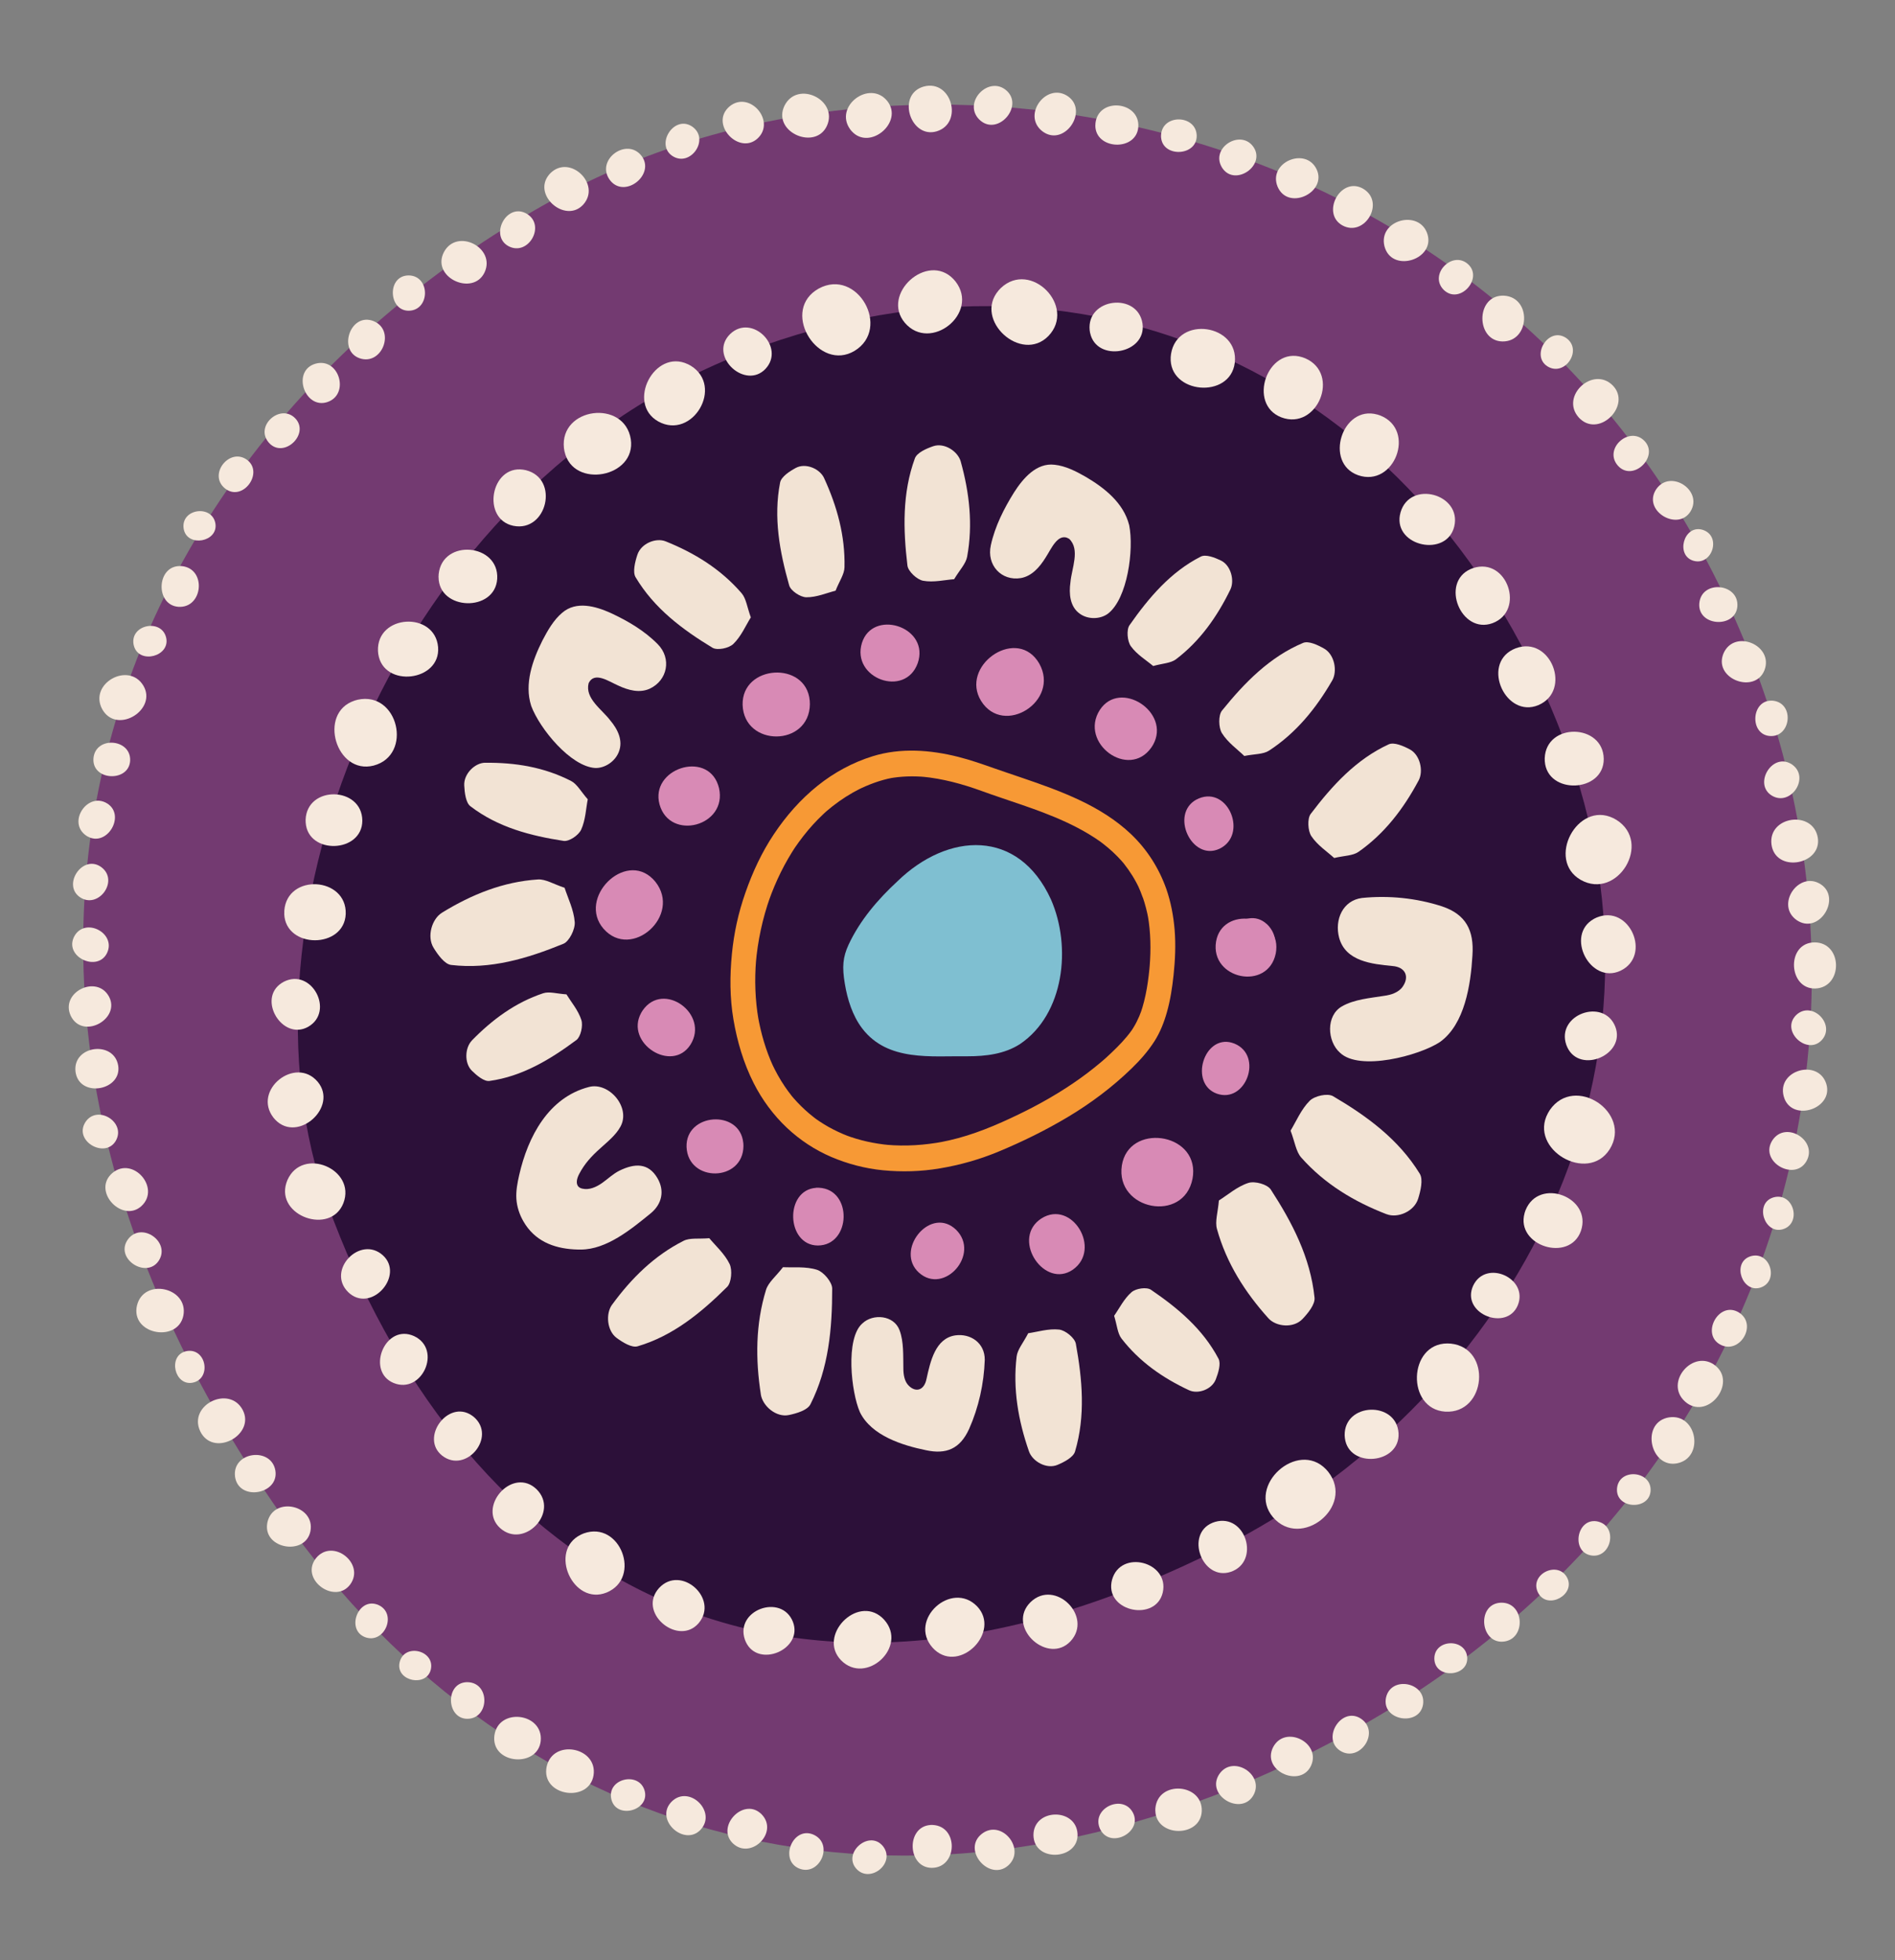 <?xml version="1.0" encoding="UTF-8"?>
<svg id="Layer_1" xmlns="http://www.w3.org/2000/svg" version="1.1" viewBox="0 0 498.9 515.91">
  <rect x="0" y="0" width="498.9" height="515.91" fill="#808080" stroke="none"/>
  <!-- Generator: Adobe Illustrator 29.8.0, SVG Export Plug-In . SVG Version: 2.1.1 Build 160)  -->
  <defs>
    <style>
      .st0 {
        fill: #733a71;
      }

      .st1 {
        fill: #f79935;
      }

      .st2 {
        fill: #2c1039;
      }

      .st3 {
        fill: #d88ab5;
      }

      .st4 {
        fill: #7fbfd1;
      }

      .st5 {
        fill: #f2e3d4;
      }

      .st6 {
        fill: #f6e9dd;
      }
    </style>
  </defs>
  <g>
    <path class="st0" d="M447.11,143.49c63.52,115.04,22.35,249.45-90.97,312.02-113.32,62.57-220.25,31.51-282-56.68C-29.14,251.32,34,112.37,148.1,51.25,240.54,1.74,383.59,28.45,447.11,143.49Z"/>
    <g>
      <path class="st6" d="M435.73,129.27c-2.88,5.46,6.09,10.58,9.34,5.33,3.37-5.55-5.38-11.26-9.06-5.8l-.28.47Z"/>
      <path class="st6" d="M426.23,122.86c4,3.76,10.5-2.73,6.77-6.75-3.96-4.2-10.91,1.96-7.1,6.4l.34.35Z"/>
      <path class="st6" d="M416.1,110.33c5.24,4.72,13.43-3.78,8.52-8.85-5.2-5.29-13.98,2.81-8.97,8.41l.44.44Z"/>
      <path class="st6" d="M411.95,88.73c-4.5-2.47-8.88,4.91-4.57,7.68,4.56,2.88,9.43-4.31,4.95-7.45l-.39-.24Z"/>
      <path class="st6" d="M395.38,77.82c-6.91.31-6.76,11.89.15,12.05,7.28.11,7.82-11.59.46-12.05h-.61Z"/>
      <path class="st6" d="M380.41,76.57c4.12,3.4,10.03-3.31,6.15-6.98-4.11-3.83-10.48,2.6-6.5,6.67l.35.32Z"/>
      <path class="st6" d="M364.67,65.39c2.31,6.34,13.04,2.82,11.17-3.66-2.02-6.8-13.08-3.89-11.35,3.09l.18.57Z"/>
      <path class="st6" d="M358.5,49.47c-5.74-2.76-10.66,6.68-5.13,9.83,5.85,3.26,11.39-5.98,5.62-9.56l-.49-.27Z"/>
      <path class="st6" d="M336.61,49.66c3.09,5.67,12.73.81,10.04-5.05-2.88-6.15-12.92-1.82-10.29,4.54l.25.51Z"/>
      <path class="st6" d="M321.95,44.44c3.39,4.56,11.2-.86,8.13-5.64-3.27-5-11.48,0-8.41,5.22l.28.42Z"/>
      <path class="st6" d="M305.68,36.15c.41,5.37,9.41,4.99,9.38-.4-.09-5.67-9.21-5.82-9.39-.08v.48Z"/>
      <path class="st6" d="M288.37,32.95c-.08,6.5,10.78,6.98,11.31.51.49-6.82-10.45-7.96-11.27-1.08l-.03.57Z"/>
      <path class="st6" d="M274.89,34.87c5.55,3.46,11.64-5.64,6.34-9.47-5.61-3.98-12.31,4.84-6.82,9.14l.48.33Z"/>
      <path class="st6" d="M258.23,31.83c4.68,3.77,11.24-3.85,6.83-7.93-4.67-4.26-11.76,3.05-7.23,7.58l.4.35Z"/>
      <path class="st6" d="M242.67,22.95c-6.59,2.49-2.78,13.64,3.96,11.61,7.07-2.2,3.89-13.69-3.37-11.8l-.59.19Z"/>
      <path class="st6" d="M224.24,34.54c4.72,5.23,13.73-2.38,9.38-7.92-4.63-5.79-14.19,1.36-9.78,7.44l.39.48Z"/>
      <path class="st6" d="M206.3,28.36c-2.51,6.64,8.45,11.19,11.41,4.75,3.05-6.81-7.74-12.07-11.16-5.32l-.25.57Z"/>
      <path class="st6" d="M191.61,28.44c-4.45,4.64,3.06,12.34,7.82,8.02,4.97-4.59-2.16-12.82-7.41-8.41l-.41.39Z"/>
      <path class="st6" d="M181.94,33.13c-4.63-2.69-9.38,4.9-4.95,7.9,4.69,3.12,9.94-4.27,5.35-7.64l-.4-.26Z"/>
      <path class="st6" d="M160.81,47.69c3.97,4.51,11.74-1.88,8.09-6.66-3.88-4.99-12.11,1-8.42,6.24l.33.41Z"/>
      <path class="st6" d="M144.46,46.09c-4.29,5.36,4.44,12.82,9.08,7.77,4.84-5.35-3.53-13.42-8.68-8.23l-.4.45Z"/>
      <path class="st6" d="M138.22,56.02c-5.11-2.33-9.29,6.09-4.35,8.77,5.22,2.77,9.94-5.49,4.79-8.54l-.44-.23Z"/>
      <path class="st6" d="M116.61,66.92c-2.55,6.38,7.98,10.98,10.95,4.8,3.08-6.53-7.28-11.82-10.7-5.35l-.25.55Z"/>
      <path class="st6" d="M107.17,72.51c-5.31.46-4.83,9.36.5,9.27,5.6-.15,5.65-9.17-.03-9.29l-.47.02Z"/>
      <path class="st6" d="M97.81,84.33c-5.77-1.62-8.79,7.95-3.15,9.96,5.96,2.06,9.58-7.42,3.65-9.79l-.5-.17Z"/>
      <path class="st6" d="M82.59,95.88c-5.66,2.2-2.28,11.78,3.51,9.97,6.08-1.95,3.24-11.83-3-10.14l-.51.17Z"/>
      <path class="st6" d="M71.03,116.78c3.89,3.79,10.43-2.51,6.81-6.56-3.84-4.22-10.83,1.75-7.14,6.2l.33.35Z"/>
      <path class="st6" d="M59.58,128.81c4.55,3.02,9.84-4.42,5.51-7.74-4.58-3.45-10.37,3.74-5.9,7.45l.39.29Z"/>
      <path class="st6" d="M48.39,139.35c1.02,4.75,9.02,3.31,8.33-1.5-.77-5.05-8.93-4.07-8.4,1.08l.07.42Z"/>
      <path class="st6" d="M47.37,148.98c-6.17-.03-6.55,10.28-.4,10.73,6.47.42,7.48-9.98.94-10.71l-.54-.03Z"/>
      <path class="st6" d="M35.28,170.08c1.44,4.82,9.57,2.68,8.47-2.23-1.2-5.15-9.55-3.47-8.58,1.79l.11.43Z"/>
      <path class="st6" d="M27.24,187.19c4.06,5.91,14.15-.55,10.51-6.72-3.88-6.46-14.47-.54-10.84,6.18l.33.54Z"/>
      <path class="st6" d="M24.59,200.01c.04,5.55,9.33,5.78,9.67.24.31-5.83-9.06-6.62-9.65-.73l-.02.49Z"/>
      <path class="st6" d="M23.11,220.18c5.09,2.79,10.03-5.56,5.15-8.69-5.16-3.25-10.66,4.89-5.59,8.43l.44.27Z"/>
      <path class="st6" d="M26.32,227.99c-4.75-2.91-9.88,4.88-5.33,8.11,4.81,3.35,10.45-4.21,5.74-7.83l-.41-.28Z"/>
      <path class="st6" d="M19.34,246.9c-2.1,5.14,6.38,8.94,8.83,3.95,2.53-5.26-5.81-9.61-8.62-4.4l-.21.44Z"/>
      <path class="st6" d="M18.93,267.91c3.39,5.51,12.78.14,9.78-5.58-3.21-6-13.02-1.14-10.06,5.08l.28.5Z"/>
      <path class="st6" d="M19.98,282.62c1.44,6.35,12.13,4.29,11.14-2.14-1.11-6.76-12.04-5.32-11.24,1.57l.1.57Z"/>
      <path class="st6" d="M22.22,295.8c-2.4,4.83,5.54,9.11,8.26,4.46,2.83-4.91-4.94-9.71-8.03-4.87l-.23.42Z"/>
      <path class="st6" d="M29.14,309.15c-4.59,4.81,3.21,12.75,8.11,8.27,5.12-4.76-2.28-13.25-7.69-8.67l-.43.41Z"/>
      <path class="st6" d="M33.39,326.65c-2.82,4.91,5.23,9.9,8.38,5.2,3.28-4.97-4.56-10.5-8.11-5.62l-.27.42Z"/>
      <path class="st6" d="M35.94,344.28c-.89,7.12,10.96,8.99,12.34,1.95,1.38-7.41-10.48-10.02-12.23-2.58l-.11.62Z"/>
      <path class="st6" d="M48.85,355.67c-4.7,1.22-2.92,9.14,1.85,8.25,5.01-.98,3.69-9.09-1.43-8.34l-.42.09Z"/>
      <path class="st6" d="M53.01,377.26c3.74,6.14,14.2.23,10.9-6.15-3.53-6.68-14.46-1.33-11.2,5.59l.3.56Z"/>
      <path class="st6" d="M61.96,389.1c1.34,6.02,11.47,4.1,10.55-1.99-1.03-6.4-11.38-5.07-10.64,1.46l.09.54Z"/>
      <path class="st6" d="M70.32,401.17c-.83,6.58,10.13,8.33,11.41,1.82,1.29-6.86-9.68-9.28-11.31-2.4l-.1.58Z"/>
      <path class="st6" d="M82.87,410.57c-3.54,5.47,5.4,11.69,9.31,6.48,4.07-5.52-4.6-12.34-8.98-6.95l-.34.47Z"/>
      <path class="st6" d="M99.18,422.26c-5-1.64-8.02,6.62-3.15,8.6,5.14,2.04,8.69-6.13,3.58-8.44l-.43-.17Z"/>
      <path class="st6" d="M105.15,437.79c-.75,4.78,7.2,6.29,8.28,1.58,1.09-4.97-6.85-6.97-8.19-1.99l-.09.42Z"/>
      <path class="st6" d="M122.66,442.75c-5.52.43-5.1,9.67.43,9.63,5.82-.1,5.96-9.46.06-9.64h-.49Z"/>
      <path class="st6" d="M130.11,457.39c-.21,7.04,11.55,7.78,12.25.78.67-7.38-11.17-8.83-12.2-1.4l-.05.62Z"/>
      <path class="st6" d="M143.81,465.69c-.68,7.17,11.28,8.7,12.45,1.59,1.17-7.49-10.82-9.74-12.36-2.22l-.09.63Z"/>
      <path class="st6" d="M161.04,473.87c1.56,4.95,9.93,2.61,8.71-2.43-1.33-5.3-9.92-3.44-8.83,1.99l.12.44Z"/>
      <path class="st6" d="M176.47,474.57c-3.87,4.71,3.8,11.44,7.98,7,4.36-4.7-2.99-11.95-7.62-7.4l-.36.4Z"/>
      <path class="st6" d="M200.19,477.22c-4.67-4.04-11.67,3.55-7.29,7.9,4.65,4.53,12.18-2.71,7.69-7.52l-.39-.38Z"/>
      <path class="st6" d="M213.87,482.75c-5.23-1.89-8.67,6.74-3.59,8.99,5.36,2.31,9.36-6.2,4.04-8.8l-.45-.19Z"/>
      <path class="st6" d="M232.2,485.62c-3.62-3.83-10.23,2.02-6.87,6.09,3.56,4.25,10.58-1.26,7.18-5.74l-.3-.35Z"/>
      <path class="st6" d="M244.97,480.33c-6.47.41-6.14,11.24.34,11.28,6.81-.02,7.13-10.98.23-11.29h-.57Z"/>
      <path class="st6" d="M258.04,483.04c-4.46,4.35,2.57,12.04,7.32,8.01,4.95-4.28-1.69-12.47-6.9-8.37l-.41.36Z"/>
      <path class="st6" d="M272.12,483.63c.75,6.62,11.87,5.73,11.57-.93-.37-7-11.65-6.76-11.61.34l.04.59Z"/>
      <path class="st6" d="M289.82,481.76c2.8,4.79,10.95.37,8.49-4.59-2.63-5.2-11.13-1.23-8.72,4.16l.23.43Z"/>
      <path class="st6" d="M304.17,476.55c.13,7.02,11.87,7.18,12.22.17.31-7.38-11.55-8.24-12.21-.79l-.02.62Z"/>
      <path class="st6" d="M320.7,467.45c-2.81,5.38,6.03,10.37,9.2,5.2,3.29-5.47-5.34-11.04-8.93-5.66l-.27.46Z"/>
      <path class="st6" d="M334.93,460.4c-2.3,5.95,7.52,10.11,10.22,4.34,2.79-6.1-6.88-10.89-9.99-4.86l-.23.51Z"/>
      <path class="st6" d="M358,452.16c-5.03-2.83-10.04,5.43-5.21,8.6,5.1,3.29,10.65-4.75,5.64-8.32l-.43-.27Z"/>
      <path class="st6" d="M364.82,447.3c-.63,5.65,8.79,7.02,9.81,1.42,1.02-5.89-8.41-7.84-9.73-1.92l-.08.5Z"/>
      <path class="st6" d="M377.65,437c.56,4.94,8.85,4.28,8.63-.68-.27-5.22-8.69-5.05-8.66.25l.03.44Z"/>
      <path class="st6" d="M394.67,421.86c-5.84.75-4.9,10.57.98,10.22,6.18-.42,5.82-10.39-.46-10.26l-.52.04Z"/>
      <path class="st6" d="M405.06,419.43c2.53,4.25,9.77.26,7.54-4.16-2.38-4.62-9.94-1.02-7.75,3.77l.21.39Z"/>
      <path class="st6" d="M420.3,400.39c-5.17-.73-6.68,7.87-1.58,8.96,5.38,1.1,7.43-7.51,2.03-8.87l-.45-.09Z"/>
      <path class="st6" d="M425.7,392.11c-.02,5.09,8.48,5.39,8.85.32.34-5.34-8.23-6.15-8.83-.77l-.02.45Z"/>
      <path class="st6" d="M438.77,373.18c-6.81,1.82-4.15,13.31,2.77,11.96,7.27-1.47,5.26-13.24-2.16-12.09l-.61.13Z"/>
      <path class="st6" d="M444.13,369.3c5.78,4.15,13.03-5.28,7.55-9.82-5.8-4.72-13.69,4.37-8.04,9.42l.49.39Z"/>
      <path class="st6" d="M457.39,345.21c-5.03-2.49-9.46,5.79-4.62,8.61,5.12,2.93,10.1-5.16,5.05-8.37l-.43-.24Z"/>
      <path class="st6" d="M460.58,330.75c-4.62,1.82-1.83,9.64,2.9,8.14,4.96-1.62,2.61-9.68-2.49-8.28l-.41.14Z"/>
      <path class="st6" d="M466.66,315.23c-4.72,1.69-2.14,9.67,2.68,8.31,5.06-1.48,2.93-9.69-2.26-8.44l-.42.13Z"/>
      <path class="st6" d="M466.34,300.61c-2.76,5.37,6.07,10.28,9.19,5.11,3.24-5.46-5.39-10.95-8.92-5.58l-.27.46Z"/>
      <path class="st6" d="M469.78,289.12c2.42,6.25,13.01,2.55,11.03-3.86-2.14-6.72-13.07-3.61-11.21,3.29l.19.56Z"/>
      <path class="st6" d="M472.56,267.51c-3.49,4.13,3.22,10.19,6.98,6.32,3.93-4.11-2.49-10.64-6.66-6.67l-.33.35Z"/>
      <path class="st6" d="M477.15,248.06c-6.94.67-6.2,12.3.76,12.11,7.33-.26,7.28-12.06-.15-12.14l-.61.03Z"/>
      <path class="st6" d="M473.52,242.48c5.72,3.14,11.27-6.25,5.79-9.77-5.8-3.65-11.98,5.5-6.28,9.47l.49.3Z"/>
      <path class="st6" d="M466.49,222.88c1.63,6.88,13.23,4.54,12.08-2.44-1.27-7.33-13.13-5.66-12.19,1.82l.11.61Z"/>
      <path class="st6" d="M471.36,200.95c-4.92-2.69-9.69,5.38-4.97,8.4,4.99,3.14,10.3-4.73,5.39-8.15l-.42-.26Z"/>
      <path class="st6" d="M466.43,184.41c-5.35-.15-5.9,8.78-.57,9.3,5.61.5,6.7-8.49,1.05-9.27l-.47-.04Z"/>
      <path class="st6" d="M453.57,172.46c-2.08,6.35,8.42,10.19,10.94,3.99,2.59-6.54-7.79-11.04-10.73-4.55l-.21.55Z"/>
      <path class="st6" d="M447.36,159.18c-.03,5.77,9.61,6.14,10.04.39.4-6.05-9.32-7.01-10.01-.9l-.03.51Z"/>
      <path class="st6" d="M447.97,139.37c-4.75-1.09-6.84,6.8-2.17,8.21,4.92,1.45,7.5-6.4,2.59-8.09l-.41-.12Z"/>
    </g>
  </g>
  <g>
    <path class="st2" d="M196.79,92.51c93.02-35.23,180.07,10.11,214.76,101.74,34.7,91.63-16.97,176.16-89.68,212.95-121.62,61.53-202.06,1.93-235.59-90.13-27.16-74.58,17.48-189.33,110.5-224.56Z"/>
    <g>
      <path class="st6" d="M181.09,95.85c-8.8-4.18-16.28,10.31-7.78,15.08,8.98,4.95,17.39-9.24,8.54-14.68l-.76-.41Z"/>
      <path class="st6" d="M148.63,118.84c2.19,9.95,18.95,6.83,17.44-3.24-1.67-10.58-18.78-8.44-17.6,2.35l.15.89Z"/>
      <path class="st6" d="M137.7,123.61c-8.53-1.19-10.99,13.01-2.56,14.78,8.88,1.79,12.22-12.41,3.31-14.64l-.75-.14Z"/>
      <path class="st6" d="M115.46,151.88c.02,8.87,14.86,9.32,15.44.47.54-9.31-14.42-10.65-15.41-1.25l-.04.78Z"/>
      <path class="st6" d="M99.59,172.14c1.34,9,16.46,7.26,15.75-1.81-.83-9.53-16.22-8.68-15.83,1.01l.08.8Z"/>
      <path class="st6" d="M93.32,184.41c-9.71,3.23-4.83,19.64,5.07,17.08,10.39-2.78,6.46-19.64-4.2-17.33l-.87.24Z"/>
      <path class="st6" d="M80.48,216.5c.58,8.55,14.9,8.04,14.91-.52-.07-9.01-14.57-9.36-14.93-.24l.02.76Z"/>
      <path class="st6" d="M74.83,240.49c.29,9.29,15.83,9.32,16.19.04.29-9.77-15.42-10.73-16.17-.86v.82Z"/>
      <path class="st6" d="M74.13,258.74c-6.48,4.22.23,15.29,6.98,11.52,7.07-4.02.96-15.61-6.39-11.87l-.59.35Z"/>
      <path class="st6" d="M72.49,294.73c5.96,6.2,16.66-3.43,11.14-10.02-5.86-6.89-17.24,2.2-11.64,9.45l.5.57Z"/>
      <path class="st6" d="M75.39,311.35c-2.77,8.72,11.65,13.83,15.01,5.32,3.46-8.97-10.8-15-14.73-6.08l-.28.76Z"/>
      <path class="st6" d="M92.17,340.53c5.98,4.76,14.27-4.98,8.63-10.14-5.98-5.38-14.94,3.96-9.14,9.69l.51.45Z"/>
      <path class="st6" d="M108.37,351.4c-7.32-2.49-11.88,9.61-4.76,12.59,7.52,3.08,12.86-8.87,5.39-12.34l-.63-.25Z"/>
      <path class="st6" d="M124.2,372.53c-6.23-4.27-13.71,5.91-7.79,10.59,6.27,4.88,14.44-4.95,8.33-10.19l-.53-.4Z"/>
      <path class="st6" d="M140.73,391.49c-6.31-5-15.01,5.27-9.07,10.69,6.3,5.65,15.71-4.2,9.6-10.22l-.54-.47Z"/>
      <path class="st6" d="M152.9,403.93c-8.6,4.2-2.04,18.82,6.82,15.21,9.3-3.87,3.55-19.02-6.05-15.55l-.78.33Z"/>
      <path class="st6" d="M173.05,418.52c-4.77,6.42,5.7,14.75,10.9,8.67,5.41-6.44-4.67-15.48-10.45-9.22l-.45.55Z"/>
      <path class="st6" d="M196.37,432.18c3.29,7.01,15.18,1.88,12.38-5.33-3.01-7.56-15.33-3.1-12.64,4.7l.26.63Z"/>
      <path class="st6" d="M232.22,425.75c-6.64-5.99-17.02,4.79-10.8,11.22,6.59,6.71,17.72-3.56,11.36-10.66l-.56-.56Z"/>
      <path class="st6" d="M246.07,434.22c6.78,6.2,17.5-4.79,11.17-11.44-6.72-6.93-18.22,3.53-11.74,10.86l.57.58Z"/>
      <path class="st6" d="M270.79,422.24c-5.39,6.51,5.21,15.88,11.03,9.75,6.07-6.49-4.07-16.59-10.52-10.3l-.5.55Z"/>
      <path class="st6" d="M292.62,416.47c-1.28,7.8,11.68,10.37,13.5,2.68,1.84-8.1-11.11-11.48-13.35-3.36l-.15.68Z"/>
      <path class="st6" d="M319.24,400.78c-7.33,2.97-2.76,15.39,4.76,12.93,7.88-2.66,4.01-15.48-4.1-13.16l-.66.23Z"/>
      <path class="st6" d="M349.08,386.69c-7.5-7.77-20.9,4.34-13.96,12.61,7.38,8.63,21.65-2.8,14.59-11.89l-.63-.72Z"/>
      <path class="st6" d="M354.07,378.51c1.02,8.09,14.59,6.83,14.13-1.31-.55-8.55-14.34-8.09-14.19.59l.06.72Z"/>
      <path class="st6" d="M381.03,353.59c-10.31.03-10.83,17.27-.54,17.95,10.82.63,12.38-16.76,1.45-17.91l-.91-.04Z"/>
      <path class="st6" d="M387.59,339.01c-2.39,6.97,9.13,11.34,11.99,4.56,2.95-7.16-8.43-12.27-11.75-5.16l-.24.6Z"/>
      <path class="st6" d="M401.38,319.3c-2.41,8.6,11.84,13.1,14.83,4.68,3.07-8.88-11.06-14.27-14.59-5.43l-.25.75Z"/>
      <path class="st6" d="M407.53,292.97c-5.16,9.51,10.46,18.65,16.25,9.52,6.02-9.65-9.21-19.82-15.76-10.34l-.49.82Z"/>
      <path class="st6" d="M412.64,275.67c3.39,7.13,15.5,1.86,12.61-5.49-3.1-7.7-15.65-3.1-12.88,4.84l.27.64Z"/>
      <path class="st6" d="M419.64,241.84c-7.71,4.27-.99,17.38,6.98,13.66,8.36-3.99,2.36-17.64-6.29-14l-.7.34Z"/>
      <path class="st6" d="M424.73,215.33c-9.49-4.61-17.72,11-8.57,16.25,9.67,5.44,18.92-9.83,9.39-15.8l-.82-.45Z"/>
      <path class="st6" d="M406.7,200.37c.65,8.89,15.56,8.29,15.52-.62-.12-9.38-15.21-9.66-15.54-.16l.02.79Z"/>
      <path class="st6" d="M398.29,170.96c-8.27,4.13-1.82,18.18,6.71,14.63,8.94-3.81,3.27-18.39-5.96-14.96l-.75.33Z"/>
      <path class="st6" d="M387.15,149.78c-8.06,3.58-2.51,17.26,5.78,14.24,8.69-3.25,3.9-17.4-5.05-14.52l-.73.28Z"/>
      <path class="st6" d="M368.55,135.58c-1.46,8.27,12.29,11.16,14.31,3.01,2.05-8.59-11.66-12.33-14.14-3.73l-.16.72Z"/>
      <path class="st6" d="M362.61,109.11c-9.26-2.61-14.13,12.73-5.07,15.96,9.55,3.33,15.39-11.88,5.88-15.7l-.81-.27Z"/>
      <path class="st6" d="M342.83,94.01c-9.19-2.86-14.48,12.34-5.51,15.83,9.46,3.59,15.72-11.45,6.31-15.54l-.8-.29Z"/>
      <path class="st6" d="M308.21,93.99c-.54,9.71,15.66,11.14,16.87,1.5,1.18-10.16-15.1-12.57-16.78-2.35l-.09.85Z"/>
      <path class="st6" d="M287,87.63c1.67,7.87,14.92,5.5,13.79-2.46-1.26-8.36-14.78-6.77-13.91,1.76l.11.7Z"/>
      <path class="st6" d="M262.87,76.48c-6.61,7.77,6.03,19.25,13.15,11.95,7.43-7.74-4.65-20.09-12.54-12.61l-.62.66Z"/>
      <path class="st6" d="M250.98,73.42c-6.86-7.11-19.12,3.97-12.77,11.53,6.75,7.9,19.8-2.56,13.34-10.88l-.58-.66Z"/>
      <path class="st6" d="M214.73,76.45c-8.94,6.18.9,21.45,10.23,15.91,9.77-5.91.75-21.94-9.42-16.41l-.81.51Z"/>
      <path class="st6" d="M191.76,88.42c-4.81,5.75,4.54,14.11,9.74,8.7,5.41-5.73-3.53-14.74-9.29-9.19l-.45.49Z"/>
    </g>
  </g>
  <g>
    <path class="st4" d="M227.04,270.74c6.71,8.72,18.16,7.14,27.68,7.27,4.77,0,9.75-.57,13.85-3.24,11.62-7.87,13.58-25.56,8.12-38.03-8.56-18.75-27.13-17.7-40.41-4.8-5.18,4.79-9.86,10.25-12.88,16.71-1.5,3.26-1.74,5.83-.97,10.32.68,4.1,2.03,8.37,4.52,11.65l.1.12Z"/>
    <g>
      <path class="st3" d="M335.99,250.11c.95-9.52-14.26-11.69-15.84-2.27-1.58,9.92,13.67,13.08,15.72,3.11l.12-.84Z"/>
      <path class="st3" d="M324.37,274.45c-7.45-2.17-11.34,10.68-4.06,13.38,7.68,2.77,12.36-9.97,4.71-13.15l-.65-.22Z"/>
      <path class="st3" d="M314.1,309.24c1.02-11.26-16.98-13.65-18.75-2.5-1.76,11.75,16.3,15.3,18.61,3.49l.14-.99Z"/>
      <path class="st3" d="M273.53,321.15c-7.01,5.57,1.55,18.09,8.91,13.03,7.7-5.39-.23-18.57-8.27-13.49l-.64.46Z"/>
      <path class="st3" d="M251.13,323.16c-6.67-5.29-15.51,6.04-9.21,11.79,6.67,5.99,16.26-4.9,9.78-11.29l-.57-.5Z"/>
      <path class="st3" d="M214.86,312.63c-8.35.56-7.9,15.15.46,15.18,8.8-.04,9.19-14.8.28-15.2h-.74Z"/>
      <path class="st3" d="M195.68,300.78c-.89-8.91-15.24-7.84-14.93,1.11.4,9.41,14.95,9.23,14.98-.32l-.04-.79Z"/>
      <path class="st3" d="M168.79,266.61c-4.35,7.93,8.13,15.94,12.99,8.34,5.05-8.03-7.1-16.91-12.58-9.02l-.42.68Z"/>
      <path class="st3" d="M171.91,231.37c-7.44-7.54-19.95,5.01-13.03,13.06,7.35,8.41,20.71-3.49,13.65-12.37l-.63-.7Z"/>
      <path class="st3" d="M189.05,206.58c-3.11-9.13-17.92-4.2-15.42,5.12,2.71,9.78,17.96,5.74,15.66-4.3l-.24-.82Z"/>
      <path class="st3" d="M213.18,184.4c-.95-10.55-17.93-9.47-17.67,1.12.36,11.13,17.57,11.1,17.71-.19l-.04-.93Z"/>
      <path class="st3" d="M241.85,173.73c2.2-9.01-12.14-13.34-14.93-4.51-2.86,9.31,11.38,14.58,14.7,5.3l.23-.79Z"/>
      <path class="st3" d="M273.09,173.84c-6.14-8.65-20.36,1.58-14.8,10.64,5.92,9.49,20.87.04,15.31-9.85l-.51-.79Z"/>
      <path class="st3" d="M303.58,196.01c4.77-8.57-8.72-17.34-14.04-9.14-5.53,8.68,7.59,18.38,13.58,9.87l.46-.73Z"/>
      <path class="st3" d="M314.98,210.44c-7.03,3.85-1.23,16.3,6.03,12.97,7.61-3.58,2.48-16.52-5.39-13.27l-.64.31Z"/>
      <path class="st3" d="M333.53,243.23c-5.86-5.45-14.92,4.46-9.43,10.31,5.82,6.1,15.54-3.34,9.93-9.81l-.49-.51Z"/>
    </g>
    <g>
      <path class="st5" d="M365.09,319.58c2.84,1.1,7.19-.68,8.26-4.06.65-2.08,1.37-5.08.44-6.59-5.6-9.12-13.96-15.2-22.82-20.41-1.45-.85-4.83-.11-6.15,1.19-2.26,2.24-3.6,5.49-5.05,7.87,1.12,2.95,1.43,5.52,2.8,7.07,6.21,7.01,13.97,11.64,22.51,14.94Z"/>
      <path class="st5" d="M333.92,346.95c2.04,2.27,6.62,2.7,8.99.21,1.45-1.53,3.35-3.85,3.17-5.61-1.08-10.6-5.89-19.79-11.5-28.44-.92-1.42-4.21-2.31-5.92-1.77-2.93.94-5.48,3.19-7.76,4.62-.26,3.11-1.07,5.52-.51,7.51,2.51,9.02,7.39,16.65,13.53,23.48Z"/>
      <path class="st5" d="M313.06,365.91c2.29,1.07,5.97-.15,7.03-2.88.65-1.68,1.4-4.12.71-5.42-4.14-7.85-10.73-13.34-17.77-18.14-1.15-.79-3.98-.37-5.13.63-1.98,1.72-3.25,4.33-4.58,6.21.77,2.5.89,4.63,1.94,5.99,4.75,6.14,10.91,10.4,17.79,13.61Z"/>
      <path class="st5" d="M270.89,381.97c.93,2.69,4.65,4.78,7.51,3.58,1.76-.74,4.17-1.98,4.63-3.53,2.78-9.36,1.92-18.93.21-28.35-.28-1.54-2.75-3.54-4.38-3.73-2.8-.32-5.74.62-8.16.96-1.3,2.53-2.82,4.25-3.05,6.14-1.02,8.56.43,16.85,3.24,24.93Z"/>
      <path class="st5" d="M200.3,367c.48,3.09,4.08,6.13,7.39,5.43,2.04-.43,4.87-1.25,5.67-2.82,4.81-9.48,5.74-19.96,5.73-30.46,0-1.72-2.27-4.39-3.98-4.94-2.95-.94-6.29-.55-8.97-.69-1.89,2.45-3.86,3.98-4.47,5.97-2.76,9-2.8,18.22-1.36,27.51Z"/>
      <path class="st5" d="M161.13,343.4c-1.7,2.34-1.36,6.85,1.23,8.75,1.6,1.17,3.97,2.64,5.51,2.19,9.29-2.73,16.73-8.84,23.57-15.64,1.12-1.11,1.4-4.45.65-6.01-1.3-2.7-3.71-4.81-5.35-6.8-2.82.24-5.09-.16-6.78.69-7.65,3.86-13.7,9.8-18.82,16.82Z"/>
      <path class="st5" d="M124.22,273.88c-1.8,1.85-2.05,5.91.02,7.94,1.28,1.25,3.2,2.88,4.63,2.68,8.6-1.19,15.96-5.63,22.88-10.77,1.13-.84,1.79-3.77,1.31-5.26-.82-2.57-2.71-4.77-3.93-6.76-2.54-.16-4.51-.82-6.12-.29-7.28,2.41-13.38,6.89-18.8,12.45Z"/>
      <path class="st5" d="M151.04,328.83c.61.04,1.23.05,1.85.05,6.82,0,13.3-5.36,18.5-9.6,2.87-2.41,3.65-5.86,1.7-9.19-2.38-4.07-5.96-3.95-9.98-1.99-1.68.82-3.05,2.17-4.58,3.25-1.53,1.08-3.4,1.92-5.2,1.5-.36-.08-.72-.22-.99-.48-.85-.82-.43-2.28.12-3.34,1.43-2.75,3.23-4.69,5.46-6.69,1.94-1.77,4.21-3.55,5.44-5.83,2.78-5.1-3.1-11.84-8.35-10.41-10.56,2.75-16,12.97-18.32,23.16-.47,2.07-.88,4.19-.74,6.31.14,2.05.8,4.05,1.81,5.82,2.96,5.21,7.92,7.11,13.29,7.44Z"/>
      <path class="st5" d="M116.34,240.24c-2.61,1.6-4.03,6.23-2.19,9.22,1.13,1.84,2.91,4.31,4.62,4.51,10.3,1.23,20.09-1.7,29.55-5.57,1.55-.63,3.13-3.83,2.99-5.71-.24-3.23-1.82-6.36-2.67-9.03-2.9-.95-5-2.32-7.02-2.19-9.12.59-17.45,3.94-25.28,8.76Z"/>
      <path class="st5" d="M127.69,200.75c-2.63.03-5.62,2.88-5.47,5.96.09,1.89.41,4.56,1.61,5.48,7.25,5.57,15.83,7.78,24.55,9.13,1.43.22,3.94-1.47,4.62-2.95,1.16-2.54,1.27-5.6,1.74-8-1.79-2.02-2.8-4-4.37-4.81-7.11-3.66-14.77-4.9-22.67-4.8Z"/>
      <path class="st5" d="M175.24,142.48c-2.53-1.02-6.45.52-7.44,3.54-.61,1.85-1.28,4.54-.47,5.9,4.91,8.23,12.34,13.77,20.22,18.55,1.29.78,4.33.16,5.52-.99,2.05-1.98,3.28-4.87,4.6-6.99-.97-2.65-1.22-4.96-2.43-6.36-5.48-6.35-12.38-10.59-20-13.65Z"/>
      <path class="st5" d="M216.97,125.84c-1.13-2.47-4.87-4.1-7.49-2.67-1.61.88-3.8,2.3-4.1,3.83-1.8,9.2-.11,18.25,2.39,27.07.41,1.44,2.95,3.11,4.51,3.13,2.7.03,5.42-1.16,7.7-1.73,1.01-2.54,2.31-4.33,2.35-6.16.2-8.27-1.95-16.03-5.36-23.46Z"/>
      <path class="st5" d="M252.95,121.51c-.76-2.74-4.33-5.07-7.26-4.07-1.8.62-4.27,1.69-4.83,3.2-3.34,9.13-3.09,18.71-1.96,28.2.18,1.55,2.52,3.71,4.12,4.01,2.77.51,5.75-.23,8.18-.41,1.45-2.43,3.07-4.04,3.42-5.91,1.55-8.45.61-16.8-1.68-25.03Z"/>
      <path class="st5" d="M323.91,155.19c1.17-2.39.16-6.39-2.47-7.66-1.62-.78-3.98-1.71-5.3-1.04-7.94,4.03-13.68,10.79-18.78,18.07-.83,1.19-.57,4.24.36,5.52,1.59,2.21,4.09,3.7,5.88,5.21,2.5-.7,4.61-.72,6-1.77,6.29-4.77,10.8-11.14,14.31-18.33Z"/>
      <path class="st5" d="M350.73,179.11c1.42-2.46.63-6.81-2.09-8.38-1.67-.96-4.13-2.13-5.58-1.52-8.77,3.68-15.39,10.45-21.35,17.82-.98,1.21-.91,4.48-.02,5.92,1.54,2.48,4.1,4.27,5.9,6.02,2.72-.55,4.97-.4,6.53-1.42,7.06-4.6,12.34-11.05,16.61-18.45Z"/>
      <path class="st5" d="M373.48,205.43c1.33-2.48.41-6.75-2.32-8.2-1.68-.89-4.14-1.97-5.56-1.32-8.54,3.93-14.87,10.83-20.53,18.31-.93,1.22-.76,4.46.17,5.85,1.6,2.4,4.18,4.08,6.01,5.75,2.67-.63,4.9-.57,6.41-1.62,6.83-4.78,11.84-11.32,15.82-18.78Z"/>
      <path class="st5" d="M379.14,274.22c6.48-4.66,8.06-15.03,8.51-22.73.46-6.63-1.72-10.84-8.04-12.95-6.73-2.18-13.99-2.91-21.03-2.2-5.04.64-7.29,5.7-6.02,10.49,1.72,6.23,8.68,6.9,14.03,7.42,3.41.26,4.52,2.78,2.73,5.39-1.04,1.56-3.09,2.22-4.93,2.46-3.65.59-7.86.91-11.09,2.77-4.24,2.4-3.93,9.18-.53,12.19,5.12,4.96,20.9.78,26.3-2.79l.07-.05Z"/>
      <path class="st5" d="M226.4,371.7c3.04,6.19,11.23,8.73,17.39,9.99,5.3,1.14,8.94-.3,11.35-5.6,2.51-5.65,3.91-11.93,4.12-18.18.04-4.49-3.79-7.02-7.79-6.44-5.22.81-6.53,6.84-7.55,11.47-.59,2.95-2.75,3.65-4.65,1.79-1.14-1.08-1.45-2.95-1.44-4.59-.07-3.26.14-6.99-1-10.02-1.46-3.98-6.97-4.46-9.77-1.82-4.57,3.93-2.95,18.23-.68,23.35l.03.07Z"/>
      <path class="st5" d="M297.27,138.19c-1.47-5.83-6.49-9.79-11.45-12.7-2.54-1.45-5.3-2.87-8.19-3.17-4.74-.57-8.26,3.53-10.66,7.28-2.66,4.26-5.02,8.91-6.11,13.9-1.17,5.28,2.82,9.49,7.9,8.65,2.86-.51,4.91-2.8,6.53-5.42,1.46-2.21,3.26-6.73,6.19-4.91,2.96,2.8.64,7.84.34,11.41-.44,3.06-.13,6.44,2.42,8.27,2.13,1.58,5.37,1.55,7.45.02,5.18-3.98,6.86-16.89,5.6-23.25l-.02-.08Z"/>
      <path class="st5" d="M139.83,185.72c-1.81-5.73.34-11.89,2.98-17.15,1.38-2.65,2.95-5.41,5.22-7.31,3.68-3.16,8.77-1.72,12.74.07,4.46,2.07,8.86,4.63,12.38,8.2,3.74,3.77,2.59,9.56-2.11,11.74-2.66,1.19-5.58.43-8.31-.85-2.38-1.03-6.25-3.8-7.76-.61-1.03,4.03,3.55,6.94,5.67,9.77,1.97,2.32,3.47,5.32,2.28,8.31-.96,2.53-3.7,4.34-6.24,4.24-6.42-.4-14.57-10.28-16.83-16.34l-.02-.08Z"/>
    </g>
    <path class="st1" d="M307.06,233.97c-1.96-5.54-5.14-10.49-9.33-14.46-3.91-3.71-8.54-6.56-13.34-8.84-4.96-2.36-10.14-4.19-15.31-5.95-2.42-.83-4.85-1.63-7.26-2.48-3.15-1.11-6.28-2.21-9.52-3.03-7.37-1.86-15.2-2.45-22.55-.17-5.2,1.61-10.16,4.28-14.46,7.73-4.52,3.62-8.32,7.95-11.57,12.82-3.17,4.75-5.57,9.92-7.47,15.35s-3,10.56-3.55,16.03c-.58,5.8-.58,11.61.4,17.37s2.65,11.44,5.31,16.71c2.23,4.41,5.23,8.46,8.78,11.8,3.4,3.2,7.37,5.81,11.61,7.63s8.96,3.08,13.68,3.53c5.01.48,10.01.34,14.99-.5,5.3-.89,10.49-2.36,15.48-4.44,6.21-2.58,12.32-5.58,18.12-9.04,6.05-3.61,11.74-7.86,16.85-12.82,2.25-2.18,4.29-4.48,6-7.14,1.51-2.36,2.55-5.01,3.31-7.72.89-3.16,1.39-6.46,1.74-9.73.42-3.97.6-7.98.27-11.97-.31-3.63-.99-7.25-2.18-10.68-.58-1.67-2.44-2.84-4.13-2.18-1.62.63-2.71,2.5-2.09,4.3.65,1.89,1.15,3.82,1.51,5.8l-.16-.9c.77,4.42.84,8.94.48,13.4l.08-.91c-.37,4.45-1.01,9.02-2.49,13.24l.29-.83c-.38,1.07-.82,2.11-1.33,3.11-.25.49-.52.97-.81,1.44-.14.24-.29.47-.44.7-.3.47.45-.64.21-.31-.09.13-.19.27-.28.4-1.54,2.16-3.4,4.05-5.3,5.86-.55.52-1.11,1.04-1.67,1.55-.16.15-.7.57.07-.06-.1.08-.19.17-.29.25-.33.29-.67.58-1.01.86-1.16.98-2.35,1.92-3.55,2.83-2.42,1.83-4.94,3.52-7.51,5.1-2.91,1.79-5.91,3.43-8.95,4.95l.76-.38c-5.87,2.92-11.88,5.65-18.19,7.36-1.57.42-3.15.79-4.75,1.09l.86-.16c-4.95.93-10,1.27-15.01.82.29.03.58.05.87.08-4-.36-7.96-1.22-11.73-2.66l.8.3c-1.77-.68-3.5-1.49-5.17-2.42-.81-.46-1.6-.94-2.38-1.46-.37-.25-.74-.5-1.1-.76-.44-.31.72.54.29.21-.1-.07-.2-.15-.29-.22-.2-.15-.39-.3-.58-.45-1.49-1.17-2.89-2.46-4.19-3.84-.31-.34-.62-.68-.93-1.03-.17-.19-.33-.38-.49-.58s-.5-.63.22.27c-.09-.12-.19-.23-.28-.35-.63-.79-1.23-1.61-1.8-2.45-1.31-1.93-2.44-3.99-3.43-6.12l.37.8c-1.92-4.18-3.21-8.64-4.01-13.19l.16.9c-.89-5.14-1.06-10.37-.64-15.57l-.08.91c.5-5.98,1.77-11.89,3.76-17.52l-.29.83c.9-2.53,1.94-5.01,3.13-7.41.6-1.22,1.24-2.41,1.92-3.58.33-.56.66-1.12,1-1.67.17-.27.35-.55.52-.82.09-.15.19-.29.29-.44.04-.06.08-.12.12-.19.21-.33-.45.66-.23.34,1.49-2.16,3.07-4.23,4.83-6.16.89-.97,1.81-1.91,2.77-2.81.21-.2.43-.39.64-.59.52-.48-.54.47-.15.13.13-.11.26-.22.38-.33.5-.43,1-.84,1.51-1.24,2.29-1.8,4.74-3.36,7.32-4.65l-.76.38c2.9-1.44,5.97-2.6,9.13-3.21l-.86.16c3.2-.6,6.45-.68,9.68-.39l-.87-.08c5.34.5,10.6,1.93,15.65,3.77,3.51,1.28,7.06,2.43,10.59,3.65,2.06.71,4.11,1.44,6.15,2.22l-.8-.3c4.24,1.62,8.43,3.46,12.34,5.83.97.58,1.91,1.2,2.84,1.85.11.08.23.16.34.25.47.34-.7-.52-.23-.17.21.15.41.31.62.47.46.36.92.72,1.37,1.1.86.72,1.68,1.48,2.47,2.29.36.37.72.74,1.06,1.13.19.21.38.42.56.64.09.11.18.22.27.33.35.41-.54-.67-.18-.22,1.64,2.07,3.04,4.31,4.15,6.73l-.37-.8c.43.95.82,1.91,1.17,2.9.59,1.67,2.43,2.85,4.13,2.18s2.73-2.51,2.09-4.3Z"/>
  </g>
</svg>